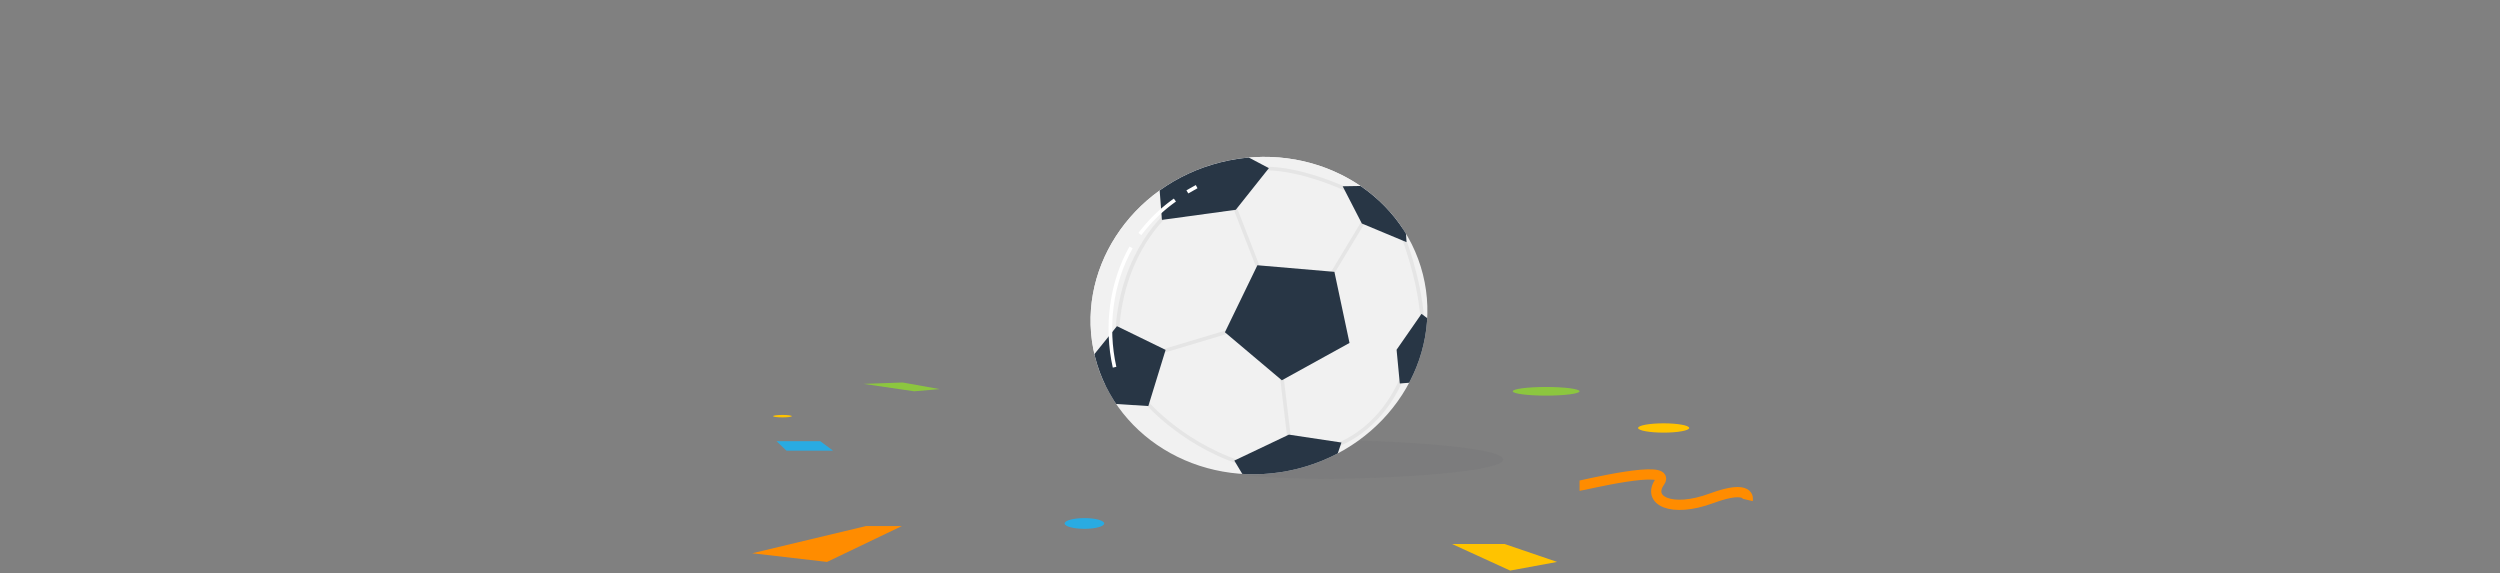 <?xml version="1.0" encoding="UTF-8"?> <svg xmlns="http://www.w3.org/2000/svg" xmlns:xlink="http://www.w3.org/1999/xlink" viewBox="0 0 2757.09 632.04"><rect x="0" y="0" width="2757.09" height="632.04" fill="#808080" stroke="none"/> <defs> <style>.cls-1,.cls-12,.cls-5,.cls-7{fill:none;}.cls-2,.cls-6{fill:#283645;}.cls-2{opacity:0.05;}.cls-3{clip-path:url(#clip-path);}.cls-4{fill:#f1f1f1;}.cls-5{stroke:#e5e5e5;}.cls-12,.cls-5,.cls-7{stroke-miterlimit:10;}.cls-5,.cls-7{stroke-width:4.02px;}.cls-7{stroke:#fff;}.cls-8{fill:#ff8c00;}.cls-9{fill:#ffc300;}.cls-10{fill:#29abe2;}.cls-11{fill:#8cc63f;}.cls-12{stroke:#ff8c00;stroke-width:11.3px;}</style> <clipPath id="clip-path"> <ellipse class="cls-1" cx="1388.44" cy="348.03" rx="186.41" ry="174.24" transform="translate(-42.95 348.98) rotate(-14.11)"></ellipse> </clipPath> </defs> <g id="Layer_5" data-name="Layer 5"> <path class="cls-2" d="M1657.67,506.69c0,14.24-128.65,21.34-194.74,21.34s-140.2-5.54-140.2-19.78,72.73-22.89,138.82-22.89S1657.67,492.46,1657.67,506.69Z"></path> <g class="cls-3"> <ellipse class="cls-4" cx="1388.44" cy="348.03" rx="186.41" ry="174.24" transform="translate(-42.95 348.98) rotate(-14.11)"></ellipse> <ellipse class="cls-4" cx="1375.61" cy="325.4" rx="186.41" ry="174.24" transform="translate(-37.82 345.17) rotate(-14.11)"></ellipse> <line class="cls-5" x1="1360.36" y1="224.94" x2="1390.19" y2="301.49"></line> <line class="cls-5" x1="1276.42" y1="389.13" x2="1361.94" y2="363.48"></line> <line class="cls-5" x1="1413.23" y1="412.51" x2="1421.91" y2="484.92"></line> <line class="cls-5" x1="1467.64" y1="304.17" x2="1504.69" y2="242.79"></line> <path class="cls-5" d="M1546.84,259.48s18.39,45.54,21.78,92.78"></path> <path class="cls-5" d="M1471.88,491.71s50.35-14.14,76.09-79.2"></path> <path class="cls-5" d="M1260.58,439.66s39,47.81,106.64,70.44"></path> <path class="cls-5" d="M1288.87,234.59s-51,40.64-56.67,129.64"></path> <path class="cls-5" d="M1393.81,186s33.85-3,92.36,23.38"></path> <polygon class="cls-6" points="1386.7 292.53 1350.87 366.44 1413.66 419.39 1488.29 378.21 1471.63 299.8 1386.7 292.53"></polygon> <polygon class="cls-6" points="1285.48 385.87 1231.82 359.71 1200.26 398.82 1220.22 444.88 1266.43 447.8 1285.48 385.87"></polygon> <polygon class="cls-6" points="1278.11 199.58 1361.95 165.67 1399.37 185.43 1362.86 231.36 1281.41 242.5 1278.11 199.58"></polygon> <polygon class="cls-6" points="1515.13 204.86 1480.74 205.42 1501.88 246.48 1551.16 267.06 1549.6 241 1515.13 204.86"></polygon> <polygon class="cls-6" points="1378.45 536.69 1361.24 507.95 1421.44 479.33 1479.39 488.04 1469 518.71 1378.45 536.69"></polygon> <polygon class="cls-6" points="1570.67 420.82 1543.74 422.92 1540.2 385.7 1567.7 346.12 1583.1 357.81 1570.67 420.82"></polygon> </g> <path class="cls-7" d="M1309.46,211.61q5-3,10.24-5.78"></path> <path class="cls-7" d="M1257.11,258.11a174.42,174.42,0,0,1,38.61-37.47"></path> <path class="cls-7" d="M1229.18,405c-9.92-44.62-3.89-92.84,18.21-132.14"></path> <polygon class="cls-8" points="829.59 610.16 955.03 580.16 994.58 580.16 912.08 619.71 829.59 610.16"></polygon> <polygon class="cls-9" points="1601.35 599.94 1665.44 629.25 1717.25 619.71 1659.3 599.94 1601.35 599.94"></polygon> <ellipse class="cls-10" cx="1195.92" cy="577.29" rx="21.82" ry="5.91"></ellipse> <ellipse class="cls-11" cx="1705.13" cy="431.54" rx="36.82" ry="4.77"></ellipse> <polygon class="cls-11" points="1008.21 431.54 952.31 423.36 995.48 421.84 1036.24 429.12 1008.21 431.54"></polygon> <polygon class="cls-10" points="856.4 486.54 867.31 496.99 918.67 496.99 904.58 486.54 856.4 486.54"></polygon> <path class="cls-12" d="M1742,535.62c2.42,0,103-24.84,88.48-4.24s12.72,34.54,57,18.18,40,1.82,40,1.82"></path> <ellipse class="cls-9" cx="862.92" cy="458.96" rx="10.3" ry="1.36"></ellipse> <ellipse class="cls-9" cx="1834.72" cy="471.99" rx="28.18" ry="5.13"></ellipse> </g> </svg> 